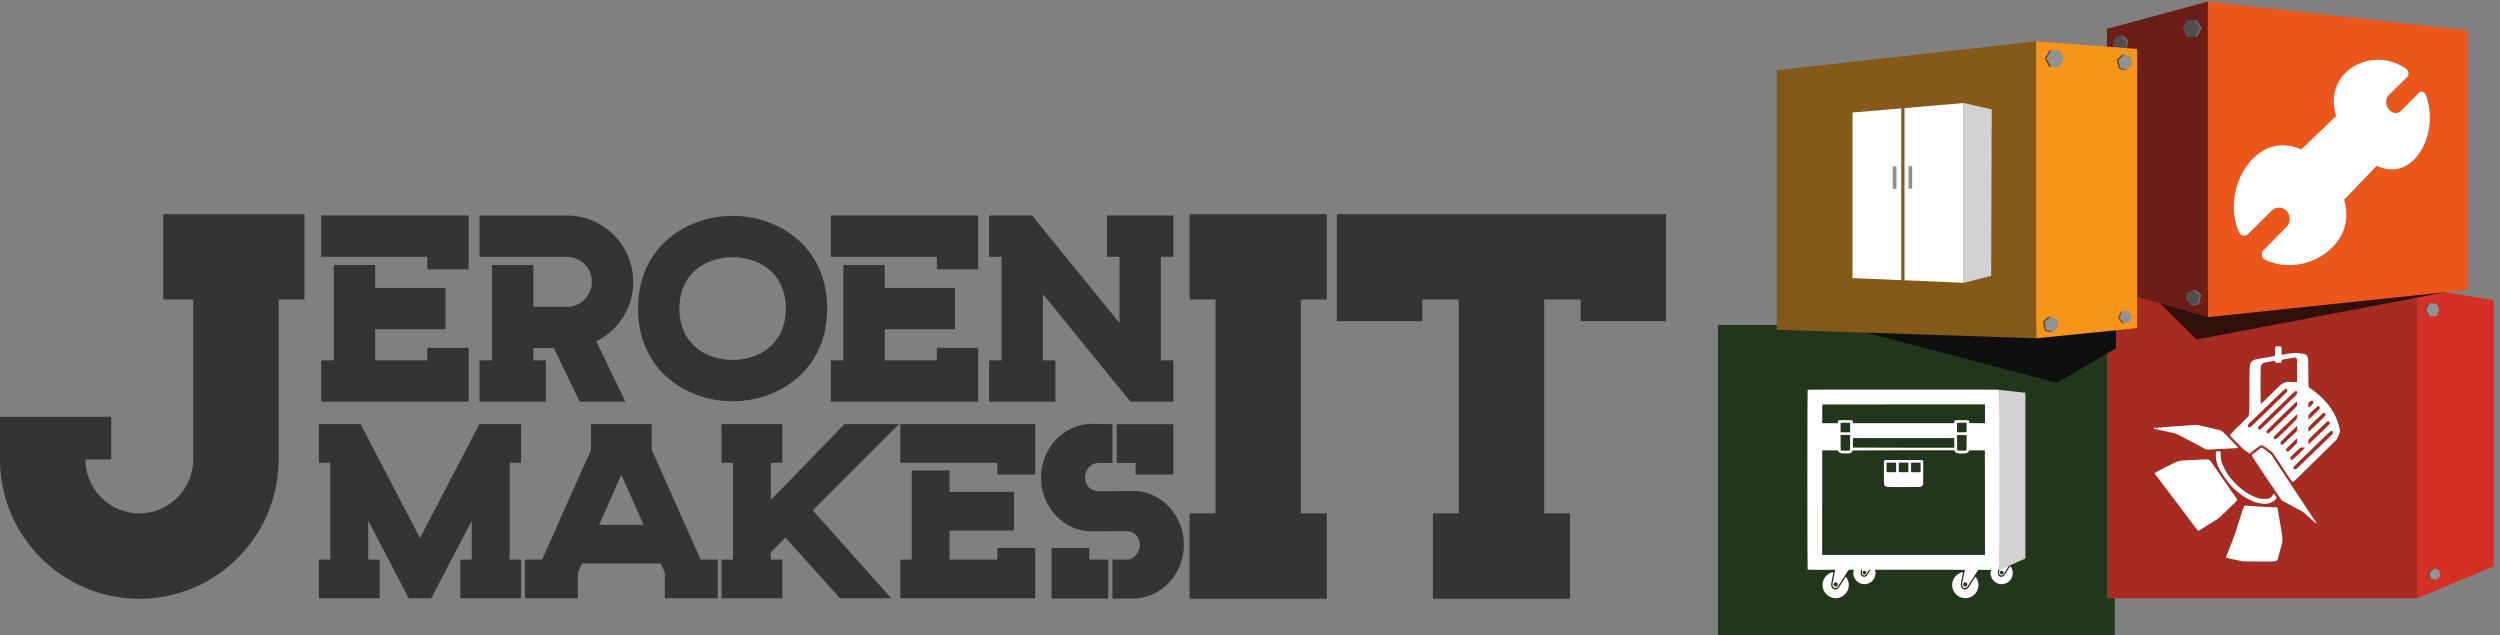 <?xml version="1.0" encoding="UTF-8" standalone="no"?>
<!-- Created with Inkscape (http://www.inkscape.org/) -->

<svg
   version="1.1"
   id="svg1"
   width="1020.8"
   height="259.28"
   viewBox="0 0 1020.8 259.28"
   sodipodi:docname="JeroenMakesIt.svg"
   inkscape:version="1.3 (0e150ed6c4, 2023-07-21)"
   xmlns:inkscape="http://www.inkscape.org/namespaces/inkscape"
   xmlns:sodipodi="http://sodipodi.sourceforge.net/DTD/sodipodi-0.dtd"
   xmlns="http://www.w3.org/2000/svg"
   xmlns:svg="http://www.w3.org/2000/svg">
  <rect x="0" y="0" width="1020.8" height="259.28" fill="#808080" stroke="none"/>
  <defs
     id="defs1" />
  <sodipodi:namedview
     id="namedview1"
     pagecolor="#ffffff"
     bordercolor="#000000"
     borderopacity="0.25"
     inkscape:showpageshadow="2"
     inkscape:pageopacity="0.0"
     inkscape:pagecheckerboard="0"
     inkscape:deskcolor="#d1d1d1"
     inkscape:zoom="1.002335"
     inkscape:cx="498.3364"
     inkscape:cy="66.843921"
     inkscape:window-width="1920"
     inkscape:window-height="1008"
     inkscape:window-x="0"
     inkscape:window-y="0"
     inkscape:window-maximized="1"
     inkscape:current-layer="group-R5">
    <inkscape:page
       x="0"
       y="0"
       inkscape:label="1"
       id="page1"
       width="1020.8"
       height="259.28"
       margin="0"
       bleed="0" />
  </sodipodi:namedview>
  <g
     id="g1"
     inkscape:groupmode="layer"
     inkscape:label="1">
    <g
       id="group-R5">
      <path
         id="path2"
         d="M 1438.78,716.359 H 986.379 V 843.25 h 38.421 v 292.6 h 126.89 v -70.3 h 215.98 V 938.66 h -215.98 v -95.43 h 160.2 v 38.399 h 126.89 z m 0,571.531 v -165.3 H 1311.89 V 1161 H 986.379 v 126.89 h 452.401"
         style="fill:#323436;fill-opacity:1;fill-rule:nonzero;stroke:none"
         transform="matrix(0.133,0,0,-0.133,0,259.28)" />
      <path
         id="path3"
         d="m 1740.32,1287.89 c 56.09,0 107.04,-22.91 143.93,-59.79 36.89,-36.89 59.8,-87.84 59.8,-143.94 0,-56.09 -22.91,-107.043 -59.8,-143.93 -15.56,-15.558 -33.64,-28.64 -53.54,-38.558 l 89.12,-185.332 h -140.21 l -78.9,164.09 h -63.22 v -37.2 h 38.41 V 716.34 h -203.72 v 126.89 h 38.42 v 292.62 h 126.89 v -128.53 h 102.82 c 21.06,0 40.27,8.68 54.21,22.63 13.96,13.96 22.63,33.15 22.63,54.21 0,21.07 -8.67,40.27 -22.63,54.21 -13.96,13.96 -33.15,22.63 -54.21,22.63 h -268.15 v 126.89 h 268.15"
         style="fill:#323436;fill-opacity:1;fill-rule:nonzero;stroke:none"
         transform="matrix(0.133,0,0,-0.133,0,259.28)" />
      <path
         id="path4"
         d="m 2412.69,1002.11 c 0,75.85 -41.11,124.03 -93.72,144.81 h -0.25 c -21.75,8.58 -45.56,12.87 -69.53,12.87 -24.14,0 -48.03,-4.31 -69.77,-12.87 -52.62,-20.76 -93.72,-68.94 -93.72,-144.79 0,-75.86 41.12,-124.04 93.72,-144.821 h 0.25 c 21.75,-8.579 45.56,-12.868 69.52,-12.868 24.15,0 48.05,4.289 69.78,12.868 52.61,20.761 93.72,68.953 93.72,144.801 z m 126.91,0 c 0,-136.43 -76.54,-224.11 -174.53,-262.77 -36.81,-14.52 -76.47,-21.801 -115.88,-21.801 -39.56,0 -79.3,7.262 -116.12,21.801 l 0.04,0.09 c -97.88,38.699 -174.32,126.359 -174.32,262.68 0,136.41 76.54,224.1 174.53,262.77 36.82,14.52 76.47,21.8 115.87,21.8 39.57,0 79.31,-7.26 116.13,-21.8 l -0.04,-0.09 c 97.88,-38.7 174.32,-126.34 174.32,-262.68"
         style="fill:#323436;fill-opacity:1;fill-rule:nonzero;stroke:none"
         transform="matrix(0.133,0,0,-0.133,0,259.28)" />
      <path
         id="path5"
         d="m 3003.13,716.359 h -452.4 V 843.25 h 38.42 v 292.6 h 126.89 v -70.3 h 215.98 V 938.66 h -215.98 v -95.43 h 160.2 v 38.399 h 126.89 z m 0,571.531 v -165.3 H 2876.24 V 1161 h -325.51 v 126.89 h 452.4"
         style="fill:#323436;fill-opacity:1;fill-rule:nonzero;stroke:none"
         transform="matrix(0.133,0,0,-0.133,0,259.28)" />
      <path
         id="path6"
         d="m 3036.53,716.34 v 126.89 h 38.42 V 1161 h -38.42 v 126.89 h 131.75 L 3437.04,957.855 V 1161 h -38.42 v 126.89 h 203.71 V 1161 h -38.4 V 843.23 h 38.4 V 716.34 h -131.75 l -268.74,330.04 V 843.23 h 38.4 V 716.34 h -203.71"
         style="fill:#323436;fill-opacity:1;fill-rule:nonzero;stroke:none"
         transform="matrix(0.133,0,0,-0.133,0,259.28)" />
      <path
         id="path7"
         d="m 979.02,112.801 v 118.687 h 35.19 v 297.223 h -35.19 v 118.68 h 127.92 l 182.48,-349.59 182.48,349.59 h 127.9 v -118.68 h -35.17 V 231.488 h 35.17 V 112.801 h -186.58 v 118.687 h 35.19 v 119.59 L 1324.03,112.801 h -69.24 l -124.37,238.277 v -119.59 h 35.18 V 112.801 H 979.02"
         style="fill:#323436;fill-opacity:1;fill-rule:nonzero;stroke:none"
         transform="matrix(0.133,0,0,-0.133,0,259.28)" />
      <path
         id="path8"
         d="m 1976.06,338.039 -68.42,153.711 -68.43,-153.711 z m -311.72,-106.551 149.94,336.871 v 79.032 h 186.71 v -79.02 l 149.93,-336.859 h 52.7 V 112.82 h -162.49 v 79.032 l -12.25,27.527 h -242.5 l -12.25,-27.527 V 112.82 h -162.49 v 118.692 h 52.7 v -0.024"
         style="fill:#323436;fill-opacity:1;fill-rule:nonzero;stroke:none"
         transform="matrix(0.133,0,0,-0.133,0,259.28)" />
      <path
         id="path9"
         d="M 2401.67,647.391 V 528.711 H 2366.5 V 414.809 c 73.59,74.132 151.48,156.332 226.2,232.582 H 2760 L 2495.28,382.719 2736.11,112.801 h -157.35 l -167.3,186.109 -44.96,-44.949 v -22.473 h 35.17 V 112.801 H 2215.1 v 118.687 h 35.19 v 297.223 h -35.19 v 118.68 h 186.57"
         style="fill:#323436;fill-opacity:1;fill-rule:nonzero;stroke:none"
         transform="matrix(0.133,0,0,-0.133,0,259.28)" />
      <path
         id="path10"
         d="m 3178.33,112.82 h -414.36 v 118.692 h 35.19 v 273.679 h 116.22 v -65.75 h 197.81 V 320.75 h -197.81 v -89.262 h 146.72 v 35.91 h 116.23 z m 0,534.571 V 492.77 H 3062.1 v 35.941 h -298.13 v 118.68 h 414.36"
         style="fill:#323436;fill-opacity:1;fill-rule:nonzero;stroke:none"
         transform="matrix(0.133,0,0,-0.133,0,259.28)" />
      <path
         id="path11"
         d="m 501.449,1029.91 v 262.2 c 212.711,0 220.614,0 433.321,0 v -262.2 H 855.422 V 538.809 C 855.422,421.031 807.348,314.078 729.895,236.621 652.434,159.16 545.48,111.102 427.711,111.102 309.977,111.102 202.984,159.16 125.527,236.621 48.07,314.078 0,421.031 0,538.809 V 669.898 H 341.547 V 538.809 h -79.352 c 0,-45.379 18.684,-86.75 48.727,-116.789 30.047,-30.051 71.414,-48.731 116.789,-48.731 45.375,0 86.742,18.652 116.785,48.731 30.047,30.039 48.727,71.41 48.727,116.789 v 491.101 h -91.774"
         style="fill:#323436;fill-opacity:1;fill-rule:nonzero;stroke:none"
         transform="matrix(0.133,0,0,-0.133,0,259.28)" />
      <path
         id="path12"
         d="m 4073.18,1292.11 v -262.2 h -79.35 V 373.289 h 79.35 V 111.102 h -420.93 v 262.187 h 79.39 v 656.621 h -79.39 v 262.2 h 420.93"
         style="fill:#323436;fill-opacity:1;fill-rule:nonzero;stroke:none"
         transform="matrix(0.133,0,0,-0.133,0,259.28)" />
      <path
         id="path13"
         d="M 5114.83,1292.11 V 963.563 h -262.19 v 66.347 H 4740.73 V 373.289 h 79.36 V 111.102 h -420.94 v 262.187 h 79.39 v 656.621 h -111.95 v -66.347 h -262.2 v 328.547 h 1010.44"
         style="fill:#323436;fill-opacity:1;fill-rule:nonzero;stroke:none"
         transform="matrix(0.133,0,0,-0.133,0,259.28)" />
      <path
         id="path14"
         d="m 7629.33,243.012 -13.27,4.918 -11.37,-17.008 8.47,-18.711 13.31,0.641 6.56,15.636 -3.7,14.524"
         style="fill:#939192;fill-opacity:1;fill-rule:nonzero;stroke:none"
         transform="matrix(0.133,0,0,-0.133,0,259.28)" />
      <path
         id="path15"
         d="m 7616.06,247.93 -3.69,0.398 -11.77,-17.058 4.09,-0.348 11.37,17.008"
         style="fill:#514e4f;fill-opacity:1;fill-rule:nonzero;stroke:none"
         transform="matrix(0.133,0,0,-0.133,0,259.28)" />
      <path
         id="path16"
         d="m 7613.16,212.211 -4.03,-0.41 -8.53,19.469 4.09,-0.348 8.47,-18.711"
         style="fill:#514e4f;fill-opacity:1;fill-rule:nonzero;stroke:none"
         transform="matrix(0.133,0,0,-0.133,0,259.28)" />
      <path
         id="path17"
         d="m 7614.29,959.078 -4.93,24.793 16.31,14.266 13.64,-9.43 1.74,-17.449 -9.67,-14.246 -17.09,2.066"
         style="fill:#939192;fill-opacity:1;fill-rule:nonzero;stroke:none"
         transform="matrix(0.133,0,0,-0.133,0,259.28)" />
      <path
         id="path18"
         d="m 7625.67,998.137 -6.39,0.289 -15.23,-12.578 6.66,-29.567 12.58,-1.754 8.09,2.485 -17.09,2.066 -4.93,24.793 16.31,14.266"
         style="fill:#514e4f;fill-opacity:1;fill-rule:nonzero;stroke:none"
         transform="matrix(0.133,0,0,-0.133,0,259.28)" />
      <path
         id="path19"
         d="M 6492.58,0 H 5274.29 V 951.809 H 6492.58 V 0"
         style="fill:#22361c;fill-opacity:1;fill-rule:nonzero;stroke:none"
         transform="matrix(0.133,0,0,-0.133,0,259.28)" />
      <path
         id="path20"
         d="m 7420.44,112.539 h -951.81 v 951.811 h 951.81 V 112.539"
         style="fill:#a62c21;fill-opacity:1;fill-rule:nonzero;stroke:none"
         transform="matrix(0.133,0,0,-0.133,0,259.28)" />
      <path
         id="path21"
         d="m 7656.01,210.922 -235.57,-98.383 v 953.441 l 235.57,-37.96 V 210.922"
         style="fill:#d43025;fill-opacity:1;fill-rule:nonzero;stroke:none"
         transform="matrix(0.133,0,0,-0.133,0,259.28)" />
      <path
         id="path22"
         d="m 7518.49,1054.61 c -24.59,-4.92 -774.7,-147.508 -774.7,-147.508 l -159.53,157.338 934.23,-9.83"
         style="fill:#311009;fill-opacity:1;fill-rule:nonzero;stroke:none"
         transform="matrix(0.133,0,0,-0.133,0,259.28)" />
      <path
         id="path23"
         d="m 7574.76,1059.5 -796.55,-83.59 v 968.65 l 796.55,-88.51 V 1059.5"
         style="fill:#eb561b;fill-opacity:1;fill-rule:nonzero;stroke:none"
         transform="matrix(0.133,0,0,-0.133,0,259.28)" />
      <path
         id="path24"
         d="m 6468.44,1860.97 309.77,83.59 V 975.91 l -309.77,88.51 v 796.55"
         style="fill:#6d1d18;fill-opacity:1;fill-rule:nonzero;stroke:none"
         transform="matrix(0.133,0,0,-0.133,0,259.28)" />
      <path
         id="path25"
         d="m 6523.9,1798.66 5.18,24.74 -18.84,16.86 -20.5,-8.63 -3,-22.14 15.55,-16.04 21.61,5.21"
         style="fill:#514e4f;fill-opacity:1;fill-rule:nonzero;stroke:none"
         transform="matrix(0.133,0,0,-0.133,0,259.28)" />
      <path
         id="path26"
         d="m 6510.24,1840.26 7.98,-0.97 16.02,-14.33 -6.54,-28.56 -14.38,-4.06 -11.03,1.11 21.61,5.21 5.18,24.74 -18.84,16.86"
         style="fill:#706d6e;fill-opacity:1;fill-rule:nonzero;stroke:none"
         transform="matrix(0.133,0,0,-0.133,0,259.28)" />
      <path
         id="path27"
         d="m 6496.22,945.617 -816.23,-5.289 c 24.59,-4.918 634.3,-166.09 634.3,-166.09 l 181.93,106.051 v 65.328"
         style="fill:#0f0f0f;fill-opacity:1;fill-rule:nonzero;stroke:none"
         transform="matrix(0.133,0,0,-0.133,0,259.28)" />
      <path
         id="path28"
         d="m 5454.81,937.27 796.56,-26.321 v 911.381 l -796.56,-88.51 V 937.27"
         style="fill:#855a18;fill-opacity:1;fill-rule:nonzero;stroke:none"
         transform="matrix(0.133,0,0,-0.133,0,259.28)" />
      <path
         id="path29"
         d="m 6561.14,1799.33 -309.77,22.99 V 910.949 l 309.77,31.231 v 857.15"
         style="fill:#f6951a;fill-opacity:1;fill-rule:nonzero;stroke:none"
         transform="matrix(0.133,0,0,-0.133,0,259.28)" />
      <path
         id="path30"
         d="m 7447.69,1657.41 c -3.76,10.2 -14.59,14.32 -21.02,7.78 l -55.59,-56.34 c -5.28,-5.05 -11.87,-7.21 -18.78,-6.3 -6.92,0.91 -13.57,4.83 -18.92,11.34 -10.44,13.33 -10.37,32.9 0.15,43.31 l 56.77,56 c 6.59,6.5 4.48,19.62 -3.99,25.53 -20.95,14.65 -45.16,23.82 -71.2,26.5 -40.97,4.11 -81.61,-8.76 -111.16,-36.19 -30.98,-28.72 -43.96,-67.98 -37.25,-112.71 1.1,-7.83 2.8,-15.4 5.1,-23.36 l -106.86,-102.42 c -7.46,3.35 -14.63,6.01 -22.16,8.04 -43.54,12.16 -85.72,1.57 -121.45,-31.57 -35.4,-32.84 -58.26,-81.89 -62.59,-134.29 -2.77,-34.36 2.42,-66.9 14.67,-95.56 4.97,-11.65 19.67,-14.86 28.49,-6.12 l 72.81,72.12 c 12.9,12.73 33.65,11.78 45.99,-1.96 12.28,-13.65 12.02,-35.26 -0.58,-48.04 l -71.24,-72.19 c -8.68,-8.8 -5.97,-23.69 4.94,-28.96 22.62,-10.96 47.86,-16.46 74.16,-16.46 4.17,0 8.62,0 13.09,0.34 47.14,3.33 91.82,24.46 123.03,58 31.54,33.88 44.38,75.15 37.71,119.56 -1.09,7.78 -2.79,15.27 -5.07,23.12 l 99.76,103.94 c 6.59,-3.06 12.87,-5.45 19.41,-7.22 6.8,-2.1 13.3,-3.27 19.78,-3.8 29.37,-2.41 56.22,9.02 78.8,33.26 26.3,28.28 42.46,69.58 44.95,113.58 1.58,28.49 -2.53,56.04 -11.75,81.07"
         style="fill:#ffffff;fill-opacity:1;fill-rule:nonzero;stroke:none"
         transform="matrix(0.133,0,0,-0.133,0,259.28)" />
      <path
         id="path31"
         d="m 6883.49,226.172 c -0.58,0.578 -11.71,3.129 -28.07,6.258 -11.95,2.32 -20.3,4.289 -21,4.98 -0.58,0.59 3.48,11.961 9.98,28.07 0.46,1.282 3.13,8 5.8,15.079 2.67,6.961 5.34,13.8 5.8,15.082 3.02,7.418 6.96,18.679 9.86,27.839 1.74,5.668 4.18,13.329 5.22,16.809 1.16,3.481 3.71,11.371 5.57,17.402 10.55,33.52 12.29,38.508 13.8,39.09 1.63,0.578 15.78,-0.23 54.86,-3.133 8,-0.699 21.46,-1.16 29.93,-1.277 17.05,-0.109 16.82,0 18.08,-8.582 0.48,-2.551 1.29,-7.66 1.87,-11.367 0.7,-3.594 1.74,-9.742 2.32,-13.57 0.7,-3.832 1.74,-10.09 2.32,-13.922 1.61,-9.981 3.13,-18.68 5.44,-31.899 2.32,-12.98 2.55,-25.742 0.7,-31.89 -1.51,-4.762 -4.99,-17.172 -10.21,-36.891 -5.67,-20.98 0.94,-18.781 -58.45,-18.781 -29.24,0 -53.35,0.351 -53.82,0.703 v 0"
         style="fill:#ffffff;fill-opacity:1;fill-rule:nonzero;stroke:none"
         transform="matrix(0.133,0,0,-0.133,0,259.28)" />
      <path
         id="path32"
         d="m 6713.34,365.352 c -18.79,25.277 -34.8,46.507 -35.38,47.199 -0.7,0.82 -8.82,11.597 -18.21,24.008 -22.15,29.582 -32.36,43.043 -39.43,51.972 -3.25,3.938 -5.57,7.891 -5.22,8.699 0.35,0.809 16.93,9.739 36.88,19.821 36.42,18.328 36.42,18.328 61.36,19.379 13.69,0.691 34.56,1.621 46.39,2.082 24.94,1.16 21.81,2.789 36.42,-18.442 4.64,-6.73 12.65,-18.332 17.87,-25.859 5.21,-7.422 13.79,-19.723 19.01,-27.262 5.22,-7.418 13.46,-19.371 18.21,-26.328 4.76,-7.082 10.68,-15.43 13.11,-18.562 2.44,-3.239 4.41,-6.379 4.41,-7.079 0,-2.199 -53.7,-54.511 -60.31,-58.679 -6.26,-3.949 -15.43,-9.629 -29.58,-18.332 -17.28,-10.559 -23.43,-14.367 -26.33,-16.36 -1.74,-1.257 -3.6,-2.191 -4.06,-2.191 -0.58,0 -16.36,20.641 -35.14,45.934 v 0"
         style="fill:#ffffff;fill-opacity:1;fill-rule:nonzero;stroke:none"
         transform="matrix(0.133,0,0,-0.133,0,259.28)" />
      <path
         id="path33"
         d="m 7102.47,349.34 c -7.89,7.422 -23.77,21.691 -28.99,25.98 -1.86,1.508 -6.84,4.532 -11.02,6.731 -4.18,2.09 -9.4,4.867 -11.6,6.148 -11.25,6.379 -13.92,7.891 -21.46,11.832 -4.41,2.438 -11.02,5.918 -14.5,7.891 -3.48,1.84 -7.41,4.058 -8.82,4.629 -2.43,1.269 -92.43,135.359 -93.02,138.719 -0.23,1.16 2.32,3.832 6.85,7.082 3.94,2.898 7.77,5.796 8.46,6.378 0.7,0.7 3.14,2.551 5.34,4.059 2.2,1.512 5.1,3.711 6.26,4.871 3.02,2.789 4.06,2.668 8.82,-1.16 2.2,-1.738 8.35,-6.262 13.69,-10.09 8.23,-5.922 10.44,-8.238 16.24,-17.281 3.59,-5.801 24.13,-36.879 45.46,-69.129 21.46,-32.25 41.3,-62.289 44.08,-66.691 9.73,-15.2 39.78,-60.321 40.59,-60.899 0.46,-0.351 1.39,-1.738 2.2,-3.25 2.44,-4.64 -1.16,-2.898 -8.58,4.18 v 0"
         style="fill:#ffffff;fill-opacity:1;fill-rule:nonzero;stroke:none"
         transform="matrix(0.133,0,0,-0.133,0,259.28)" />
      <path
         id="path34"
         d="m 6941.83,403.5 c -13.11,1.98 -19.13,3.949 -34.79,11.48 -13.47,6.5 -25.4,14.27 -38.16,24.829 -15.55,12.871 -23.9,22.043 -34.92,38.281 -5.09,7.422 -11.14,16.121 -13.33,19.371 -5,6.957 -10.57,18.68 -13.34,27.828 -0.81,2.551 -1.97,5.922 -2.55,7.539 -0.58,1.512 -1.39,8.473 -1.74,15.313 -0.81,15.078 -0.35,16.007 8.47,16.007 6.26,0 6.26,0 6.26,-11.476 0,-6.274 0.45,-12.883 1.03,-14.742 0.58,-1.852 1.63,-5.68 2.45,-8.578 3.47,-12.18 17.85,-37.571 27.71,-49.172 15.43,-18.102 29.12,-30.399 46.52,-42.11 9.05,-6.031 27.48,-15.429 30.38,-15.429 0.93,0 2.09,-0.45 2.8,-0.93 4.63,-4.051 31.89,-5.57 38.5,-2.09 4.99,2.57 10.44,8.367 10.9,11.488 0.58,4.52 3.71,3.36 7.66,-3.019 1.97,-3.25 3.71,-6.731 3.71,-7.422 0,-2.316 -8.83,-9.848 -15.43,-13.328 -3.25,-1.641 -8.23,-3.371 -11.13,-3.84 -2.9,-0.34 -6.62,-0.801 -8.24,-1.031 -1.62,-0.25 -7.31,0.23 -12.76,1.031 v 0"
         style="fill:#ffffff;fill-opacity:1;fill-rule:nonzero;stroke:none"
         transform="matrix(0.133,0,0,-0.133,0,259.28)" />
      <path
         id="path35"
         d="m 6951.81,719.219 c 5.68,5.691 19.72,19.492 31.2,30.742 26.67,26.219 28.29,27.148 49.29,26.898 8,-0.109 15.66,-0.328 17.05,-0.578 1.39,-0.222 2.55,-0.101 2.67,0.348 0,0.59 0,17.633 0,38.051 0,42.461 1.86,38.73 -17.4,35.379 -5.45,-1.039 -13.46,-2.321 -17.98,-3.02 -11.24,-1.5 -12.18,-1.969 -12.18,-5.098 0,-5.8 -0.81,-6.382 -9.98,-6.382 -6.71,0 -8.8,0.351 -9.15,1.742 -0.35,0.929 -0.81,2.551 -1.16,3.48 -0.35,1.278 -1.29,1.391 -3.71,0.699 -1.74,-0.582 -7.66,-1.628 -13.11,-2.441 -18.33,-2.551 -21.46,-3.937 -25.29,-11.019 -1.74,-3.129 -1.97,-9.86 -1.97,-61.122 0,-31.789 0.35,-57.769 0.7,-57.769 0.34,0 5.22,4.519 11.02,10.09 z m 150.2,-7.418 c 1.5,2.668 -1.5,7.769 -4.53,7.769 -1.16,0 -3.93,-1.621 -6.37,-3.601 -4.17,-3.481 -4.29,-3.707 -4.29,-11.828 0,-8.219 0,-8.219 7.07,-1.391 3.82,3.828 7.55,7.891 8.12,9.051 z m 3.01,-33.981 c 8.93,8.571 16.59,16.821 17.05,18.2 0.82,2.55 -2.55,7.308 -5.1,7.308 -0.7,0 -7.66,-6.148 -15.65,-13.687 -14.5,-13.563 -14.5,-13.563 -14.5,-20.871 0,-4.059 0.45,-7.192 1.03,-6.961 0.47,0.121 8.24,7.429 17.17,16.011 z m -184.19,-28.769 c 20.19,19.371 78.65,76.09 90.94,88.039 9.97,9.738 11.37,11.601 10.67,13.922 -1.62,5.097 -5.57,5.91 -9.98,2.078 -1.49,-1.27 -9.61,-9.039 -17.85,-17.051 -29.93,-29.23 -81.32,-78.75 -87.12,-84.09 -6.71,-6.258 -7.87,-8.808 -5.44,-12.289 3.02,-4.41 5.92,-2.898 18.78,9.391 z m 21.7,-15.192 c 2.43,1.969 19.6,18.211 38.16,36.192 44.07,42.789 62.75,60.89 67.5,65.41 4.18,4.059 5.57,9.508 3.25,12.648 -2.2,3.012 -4.87,1.27 -17.4,-10.789 -96.39,-93.019 -102.65,-99.289 -102.65,-101.031 0,-1.617 4.18,-6.027 5.68,-6.027 0.47,0 3.02,1.617 5.46,3.597 z m 163.55,7.071 c 27.59,26.679 34.09,33.41 34.09,35.269 0,1.973 -4.06,6.262 -5.92,6.262 -1.27,0 -5.33,-3.711 -33.17,-30.621 -14.26,-13.809 -14.26,-13.809 -14.26,-21.231 0,-4.058 0.22,-7.308 0.45,-7.308 0.25,0 8.7,8 18.81,17.629 z m -130.26,-12.18 c 5.8,5.691 19.37,18.789 30.26,29.352 49.88,48.128 45.94,43.718 46.4,51.957 0.24,3.941 -0.11,7.191 -0.58,7.191 -0.58,0 -11.02,-9.738 -23.31,-21.691 -12.3,-12.071 -28.42,-27.598 -35.72,-34.68 -32.36,-31.32 -34.8,-33.75 -34.8,-36.188 0,-2.781 2.9,-6.031 5.45,-6.031 1.05,0 6.5,4.52 12.3,10.09 z m 23.88,-16.82 c 55.57,53.711 52.32,50.109 52.78,58.468 0.24,4.063 -0.11,7.301 -0.58,7.192 -0.81,-0.36 -56.26,-53.711 -66.8,-64.379 -5.11,-5.109 -6.03,-8.121 -3.6,-10.563 3.37,-3.359 7.08,-1.507 18.2,9.282 z m 101.62,-13.442 c 7.65,7.293 22.15,21.211 32.12,30.84 9.98,9.633 18.45,18.211 18.91,19.262 1.74,4.75 -3.48,9.629 -7.54,6.84 -1.28,-0.809 -14.85,-13.692 -30.16,-28.532 -27.83,-27.019 -27.83,-27.019 -27.83,-34.457 0,-4.05 0.12,-7.41 0.34,-7.41 0.11,0 6.49,6.02 14.16,13.457 z m -74.47,3.813 c 10.32,10.109 20.3,19.719 22.15,21.23 3.02,2.547 3.37,3.598 3.6,10.559 0.12,4.289 -0.12,7.769 -0.35,7.769 -0.23,0 -11.95,-11.019 -25.87,-24.48 -21.34,-20.629 -25.4,-25.051 -25.4,-27.828 0,-3.141 2.32,-5.563 5.58,-5.68 0.8,0 9.96,8.238 20.29,18.43 z m 12.18,-26.199 c 13.22,13.109 13.22,13.109 13.45,20.296 0.24,3.93 -0.11,7.18 -0.58,7.18 -1.5,0 -34.68,-33.047 -34.68,-34.558 0,-2.09 4.29,-6.032 6.61,-6.032 1.05,0 7.89,5.922 15.2,13.114 z m 18.21,-20.422 c 10.44,10.09 19.02,18.789 19.02,19.371 0.12,0.578 -3.13,0.929 -7.07,0.82 -7.19,-0.351 -7.19,-0.351 -22.62,-14.851 -12.65,-11.95 -15.43,-15.2 -15.43,-17.872 0,-3.128 2.44,-5.558 5.57,-5.679 0.81,0 10.09,8.242 20.53,18.211 z m 1.04,-38.282 c 12.88,12.301 73.42,70.883 90.82,87.801 7.89,7.66 14.27,14.621 14.27,15.551 0,2.43 -3.48,6.031 -5.8,6.031 -2.09,0 -5.1,-2.672 -28.42,-25.39 -8.35,-8.02 -30.51,-29.473 -49.29,-47.68 -44.78,-43.371 -40.6,-38.731 -38.05,-42.922 2.79,-4.41 6.61,-2.898 16.47,6.609 z m -36.77,-24.457 c -9.15,13.918 -22.84,34.789 -30.39,46.27 -7.41,11.48 -14.72,21.809 -16.11,22.969 -1.28,1.039 -8.24,6.148 -15.43,11.25 -8.93,6.379 -13.92,9.281 -16.24,9.281 -1.97,0 -5.69,-1.871 -9.63,-4.871 -17.85,-13.461 -24.93,-19.031 -25.29,-19.84 -0.68,-1.391 -3.35,-0.93 -4.86,0.93 -0.71,0.808 -4.19,3.25 -7.67,5.218 -4.28,2.321 -13.56,10.903 -28.06,25.641 -11.95,12.18 -21.81,22.723 -22.04,23.531 -0.23,1.282 19.95,21.809 52.9,53.828 7.31,7.071 7.31,7.071 7.19,81.071 0,81.422 0.12,83.16 6.61,90.703 4.05,4.879 7.65,6.5 17.86,8.238 20.18,3.481 34.1,5.918 42.8,7.41 5.45,1.059 10.21,1.871 10.79,1.871 0.46,0 0.81,6.731 0.81,15.071 0,15.078 0,15.078 9.86,15.078 9.85,0 9.85,0 9.85,-13.461 0,-13.438 0,-13.438 3.26,-12.758 18.55,3.84 36.64,6.277 42.56,5.688 15.78,-1.379 25.87,-3.25 28.65,-5.207 1.63,-1.161 4.18,-4.411 5.45,-7.082 2.31,-4.872 2.44,-6.84 2.44,-49.301 0,-44.18 0,-44.18 3.82,-46.039 6.73,-3.25 25.52,-18.102 37.12,-29.461 24.71,-24.02 41.53,-49.77 48.94,-74.348 1.62,-5.449 3.94,-13.223 5.22,-17.402 2.67,-8.699 2.91,-12.18 0.82,-16.239 -0.82,-1.621 -2.43,-5.8 -3.59,-9.281 -1.86,-5.918 -5.22,-11.371 -9.17,-15.301 -0.93,-0.808 -27.14,-26.57 -58.23,-57.187 -31.19,-30.609 -57.53,-56.481 -58.57,-57.41 -1.16,-0.93 -4.87,-4.52 -8.47,-8 -6.49,-6.27 -6.49,-6.27 -23.2,19.14 v 0"
         style="fill:#ffffff;fill-opacity:1;fill-rule:nonzero;stroke:none"
         transform="matrix(0.133,0,0,-0.133,0,259.28)" />
      <path
         id="path36"
         d="m 6765.53,573.551 c -4.76,2.648 -14.37,7.769 -21.45,11.48 -22.97,12.047 -38.05,19.938 -51.39,26.899 -9.97,5.218 -15.77,7.429 -24.36,9.281 -6.15,1.277 -13.11,2.789 -15.31,3.25 -2.2,0.461 -6.96,1.508 -10.43,2.32 -3.48,0.809 -8.47,1.86 -11.03,2.438 -2.54,0.582 -6.72,1.39 -9.27,1.742 -5.8,0.809 -11.02,2.777 -11.02,4.059 0,0.582 2.2,1.039 4.99,1.039 2.67,0 10.32,0.461 17.05,1.043 6.73,0.699 20.3,1.738 30.15,2.437 42.46,2.902 51.27,3.602 65.89,4.762 11.01,0.918 16.81,0.918 20.29,0.109 5.57,-1.512 30.16,-7.308 44.89,-10.789 10.67,-2.551 15.3,-3.711 22.74,-5.562 3.94,-1.047 8.35,-4.989 28.99,-26.34 13.34,-13.789 24.36,-25.739 24.59,-26.547 0.35,-1.512 -7.89,-2.094 -54.28,-4.063 -13.8,-0.578 -28.88,-1.281 -33.64,-1.738 -8.58,-0.582 -8.82,-0.582 -17.4,4.18 v 0"
         style="fill:#ffffff;fill-opacity:1;fill-rule:nonzero;stroke:none"
         transform="matrix(0.133,0,0,-0.133,0,259.28)" />
      <path
         id="path37"
         d="m 6324.01,1793.38 -26.32,2.01 -14.9,-25.81 14.9,-25.8 26.32,0.03 11.68,25.77 -11.68,23.8"
         style="fill:#939192;fill-opacity:1;fill-rule:nonzero;stroke:none"
         transform="matrix(0.133,0,0,-0.133,0,259.28)" />
      <path
         id="path38"
         d="m 6297.69,1795.39 -5.91,-0.87 -14.34,-24.94 h 5.35 l 14.9,25.81"
         style="fill:#514e4f;fill-opacity:1;fill-rule:nonzero;stroke:none"
         transform="matrix(0.133,0,0,-0.133,0,259.28)" />
      <path
         id="path39"
         d="m 6297.69,1743.78 h -6.32 l -13.93,25.8 h 5.35 l 14.9,-25.8"
         style="fill:#514e4f;fill-opacity:1;fill-rule:nonzero;stroke:none"
         transform="matrix(0.133,0,0,-0.133,0,259.28)" />
      <path
         id="path40"
         d="m 6533.26,995.18 -18.87,-1.7 -7.48,-20.027 13.6,-16.496 18.12,2.152 5.71,20.614 -11.08,15.457"
         style="fill:#939192;fill-opacity:1;fill-rule:nonzero;stroke:none"
         transform="matrix(0.133,0,0,-0.133,0,259.28)" />
      <path
         id="path41"
         d="m 6514.39,993.48 -4.08,-1.312 -7.19,-19.348 3.79,0.633 7.48,20.027"
         style="fill:#514e4f;fill-opacity:1;fill-rule:nonzero;stroke:none"
         transform="matrix(0.133,0,0,-0.133,0,259.28)" />
      <path
         id="path42"
         d="m 6520.51,956.957 -4.48,-0.75 -12.91,16.613 3.79,0.633 13.6,-16.496"
         style="fill:#514e4f;fill-opacity:1;fill-rule:nonzero;stroke:none"
         transform="matrix(0.133,0,0,-0.133,0,259.28)" />
      <path
         id="path43"
         d="m 6282.03,935.988 -5.18,24.746 18.85,16.856 20.49,-8.625 3.01,-22.141 -15.56,-16.035 -21.61,5.199"
         style="fill:#939192;fill-opacity:1;fill-rule:nonzero;stroke:none"
         transform="matrix(0.133,0,0,-0.133,0,259.28)" />
      <path
         id="path44"
         d="m 6295.7,977.59 -7.99,-0.965 -16.02,-14.324 6.54,-28.563 14.39,-4.058 11.02,1.109 -21.61,5.199 -5.18,24.746 18.85,16.856"
         style="fill:#514e4f;fill-opacity:1;fill-rule:nonzero;stroke:none"
         transform="matrix(0.133,0,0,-0.133,0,259.28)" />
      <path
         id="path45"
         d="m 6508.99,1740.74 -5.18,24.74 18.84,16.86 20.5,-8.63 3,-22.14 -15.55,-16.03 -21.61,5.2"
         style="fill:#939192;fill-opacity:1;fill-rule:nonzero;stroke:none"
         transform="matrix(0.133,0,0,-0.133,0,259.28)" />
      <path
         id="path46"
         d="m 6522.65,1782.34 -7.98,-0.97 -16.02,-14.32 6.54,-28.57 14.38,-4.05 11.03,1.11 -21.61,5.2 -5.18,24.74 18.84,16.86"
         style="fill:#514e4f;fill-opacity:1;fill-rule:nonzero;stroke:none"
         transform="matrix(0.133,0,0,-0.133,0,259.28)" />
      <path
         id="path47"
         d="m 6712.76,1885.94 26.32,2.01 14.9,-25.81 -14.9,-25.8 -26.32,0.03 -11.68,25.77 11.68,23.8"
         style="fill:#514e4f;fill-opacity:1;fill-rule:nonzero;stroke:none"
         transform="matrix(0.133,0,0,-0.133,0,259.28)" />
      <path
         id="path48"
         d="m 6739.08,1887.95 5.91,-0.87 14.34,-24.94 h -5.35 l -14.9,25.81"
         style="fill:#706d6e;fill-opacity:1;fill-rule:nonzero;stroke:none"
         transform="matrix(0.133,0,0,-0.133,0,259.28)" />
      <path
         id="path49"
         d="m 6739.08,1836.34 h 6.32 l 13.93,25.8 h -5.35 l -14.9,-25.8"
         style="fill:#706d6e;fill-opacity:1;fill-rule:nonzero;stroke:none"
         transform="matrix(0.133,0,0,-0.133,0,259.28)" />
      <path
         id="path50"
         d="m 6747.51,1018.07 5.18,24.74 -18.84,16.85 -20.5,-8.62 -3,-22.14 15.55,-16.04 21.61,5.21"
         style="fill:#514e4f;fill-opacity:1;fill-rule:nonzero;stroke:none"
         transform="matrix(0.133,0,0,-0.133,0,259.28)" />
      <path
         id="path51"
         d="m 6733.85,1059.66 7.98,-0.96 16.02,-14.32 -6.54,-28.57 -14.38,-4.06 -11.03,1.11 21.61,5.21 5.18,24.74 -18.84,16.85"
         style="fill:#706d6e;fill-opacity:1;fill-rule:nonzero;stroke:none"
         transform="matrix(0.133,0,0,-0.133,0,259.28)" />
      <path
         id="path52"
         d="m 7479.69,1017.13 -20.5,1.56 -11.61,-20.1 11.61,-20.098 20.5,0.028 9.09,20.07 -9.09,18.54"
         style="fill:#939192;fill-opacity:1;fill-rule:nonzero;stroke:none"
         transform="matrix(0.133,0,0,-0.133,0,259.28)" />
      <path
         id="path53"
         d="m 7459.19,1018.69 -4.61,-0.67 -11.17,-19.43 h 4.17 l 11.61,20.1"
         style="fill:#514e4f;fill-opacity:1;fill-rule:nonzero;stroke:none"
         transform="matrix(0.133,0,0,-0.133,0,259.28)" />
      <path
         id="path54"
         d="m 7459.19,978.492 h -4.93 l -10.85,20.098 h 4.17 l 11.61,-20.098"
         style="fill:#514e4f;fill-opacity:1;fill-rule:nonzero;stroke:none"
         transform="matrix(0.133,0,0,-0.133,0,259.28)" />
      <path
         id="path55"
         d="m 7462.41,171.871 -4.04,19.27 14.68,13.129 15.96,-6.719 2.34,-17.242 -12.11,-12.5 -16.83,4.062"
         style="fill:#939192;fill-opacity:1;fill-rule:nonzero;stroke:none"
         transform="matrix(0.133,0,0,-0.133,0,259.28)" />
      <path
         id="path56"
         d="m 7473.05,204.27 -6.22,-0.758 -12.48,-11.153 5.1,-22.25 11.2,-3.16 8.59,0.86 -16.83,4.062 -4.04,19.27 14.68,13.129"
         style="fill:#514e4f;fill-opacity:1;fill-rule:nonzero;stroke:none"
         transform="matrix(0.133,0,0,-0.133,0,259.28)" />
      <path
         id="path57"
         d="m 5687.37,1604.01 341.21,29.21 V 1081.2 l -341.21,14.6 v 508.21"
         style="fill:#ffffff;fill-opacity:1;fill-rule:nonzero;stroke:none"
         transform="matrix(0.133,0,0,-0.133,0,259.28)" />
      <path
         id="path58"
         d="m 6114.68,1613.75 -86.1,19.47 V 1081.2 l 84.44,21.61 1.66,510.94"
         style="fill:#d3d2d2;fill-opacity:1;fill-rule:nonzero;stroke:none"
         transform="matrix(0.133,0,0,-0.133,0,259.28)" />
      <path
         id="path59"
         d="m 5822.26,1438.86 h -11.42 v -69.16 h 11.42 v 69.16"
         style="fill:#918f90;fill-opacity:1;fill-rule:nonzero;stroke:none"
         transform="matrix(0.133,0,0,-0.133,0,259.28)" />
      <path
         id="path60"
         d="m 5870.53,1439.25 h -11.41 v -69.16 h 11.41 v 69.16"
         style="fill:#918f90;fill-opacity:1;fill-rule:nonzero;stroke:none"
         transform="matrix(0.133,0,0,-0.133,0,259.28)" />
      <path
         id="path61"
         d="m 5847.02,1088 h -10 v 530.76 h 10 V 1088"
         style="fill:#855a18;fill-opacity:1;fill-rule:nonzero;stroke:none"
         transform="matrix(0.133,0,0,-0.133,0,259.28)" />
      <path
         id="path62"
         d="m 5686.16,206.469 h -46.26 l -1.52,-2.66 h -14.98 v -2.27 h 3.61 c 5.87,0 3.79,-6.641 3.79,-6.641 0,0 -5.5,-24.648 -7.21,-35.648 -1.7,-10.988 3.04,-17.629 11.19,-17.629 6.28,0 9.29,4.551 9.29,4.551 0,0 28.44,44.18 31.48,49.297 3.03,5.121 10.61,6.07 10.61,6.07 3.42,2.84 0,4.93 0,4.93"
         style="fill:#ffffff;fill-opacity:1;fill-rule:nonzero;stroke:none"
         transform="matrix(0.133,0,0,-0.133,0,259.28)" />
      <path
         id="path63"
         d="m 5686.16,206.469 h -46.26 l -1.52,-2.66 h -14.98 v -2.27 h 3.61 c 5.87,0 3.79,-6.641 3.79,-6.641 0,0 -5.5,-24.648 -7.21,-35.648 -1.7,-10.988 3.04,-17.629 11.19,-17.629 6.28,0 9.29,4.551 9.29,4.551 0,0 28.44,44.18 31.48,49.297 3.03,5.121 10.61,6.07 10.61,6.07 3.42,2.84 0,4.93 0,4.93 z"
         style="fill:none;stroke:#231e15;stroke-width:5;stroke-linecap:butt;stroke-linejoin:miter;stroke-miterlimit:10;stroke-dasharray:none;stroke-opacity:1"
         transform="matrix(0.133,0,0,-0.133,0,259.28)" />
      <path
         id="path64"
         d="m 5644.71,144.891 c 0,0 -2.87,-4.981 -10.16,-4.981 -8.91,0 -14.1,7.262 -12.23,19.289 1.37,8.821 4.97,25.68 6.79,34.031 -19.2,-3.121 -33.86,-19.769 -33.86,-39.851 0,-22.301 18.08,-40.391 40.39,-40.391 22.3,0 40.38,18.09 40.38,40.391 0,9.812 -3.5,18.801 -9.31,25.793 -9.91,-15.5 -22,-34.281 -22,-34.281"
         style="fill:#ffffff;fill-opacity:1;fill-rule:nonzero;stroke:none"
         transform="matrix(0.133,0,0,-0.133,0,259.28)" />
      <path
         id="path65"
         d="m 5635.58,148.531 c -3.61,0 -6.54,2.93 -6.54,6.539 0,3.621 2.93,6.551 6.54,6.551 3.62,0 6.55,-2.93 6.55,-6.551 0,-3.609 -2.93,-6.539 -6.55,-6.539"
         style="fill:#22361c;fill-opacity:1;fill-rule:nonzero;stroke:none"
         transform="matrix(0.133,0,0,-0.133,0,259.28)" />
      <path
         id="path66"
         d="m 5766.49,234.691 h -38.97 l -1.27,-2.242 h -12.62 v -1.918 h 3.03 c 4.95,0 3.2,-5.582 3.2,-5.582 0,0 -4.64,-20.769 -6.07,-30.027 -1.44,-9.262 2.55,-14.852 9.42,-14.852 5.29,0 7.83,3.828 7.83,3.828 0,0 23.95,37.211 26.51,41.524 2.55,4.316 8.94,5.109 8.94,5.109 2.88,2.399 0,4.16 0,4.16"
         style="fill:#ffffff;fill-opacity:1;fill-rule:nonzero;stroke:none"
         transform="matrix(0.133,0,0,-0.133,0,259.28)" />
      <path
         id="path67"
         d="m 5766.49,234.691 h -38.97 l -1.27,-2.242 h -12.62 v -1.918 h 3.03 c 4.95,0 3.2,-5.582 3.2,-5.582 0,0 -4.64,-20.769 -6.07,-30.027 -1.44,-9.262 2.55,-14.852 9.42,-14.852 5.29,0 7.83,3.828 7.83,3.828 0,0 23.95,37.211 26.51,41.524 2.55,4.316 8.94,5.109 8.94,5.109 2.88,2.399 0,4.16 0,4.16 z"
         style="fill:none;stroke:#231e15;stroke-width:5;stroke-linecap:butt;stroke-linejoin:miter;stroke-miterlimit:10;stroke-dasharray:none;stroke-opacity:1"
         transform="matrix(0.133,0,0,-0.133,0,259.28)" />
      <path
         id="path68"
         d="m 5731.58,182.82 c 0,0 -2.42,-4.191 -8.56,-4.191 -7.51,0 -11.88,6.109 -10.31,16.242 1.16,7.438 4.19,21.641 5.72,28.668 -16.17,-2.629 -28.52,-16.648 -28.52,-33.57 0,-18.789 15.23,-34.02 34.02,-34.02 18.79,0 34.02,15.231 34.02,34.02 0,8.261 -2.95,15.832 -7.84,21.73 -8.35,-13.058 -18.53,-28.879 -18.53,-28.879"
         style="fill:#ffffff;fill-opacity:1;fill-rule:nonzero;stroke:none"
         transform="matrix(0.133,0,0,-0.133,0,259.28)" />
      <path
         id="path69"
         d="m 5723.89,185.891 c -3.05,0 -5.52,2.461 -5.52,5.507 0,3.043 2.47,5.512 5.52,5.512 3.04,0 5.51,-2.469 5.51,-5.512 0,-3.046 -2.47,-5.507 -5.51,-5.507"
         style="fill:#22361c;fill-opacity:1;fill-rule:nonzero;stroke:none"
         transform="matrix(0.133,0,0,-0.133,0,259.28)" />
      <path
         id="path70"
         d="m 6187.84,234.691 h -38.97 l -1.28,-2.242 h -12.62 v -1.918 h 3.04 c 4.95,0 3.19,-5.582 3.19,-5.582 0,0 -4.63,-20.769 -6.07,-30.027 -1.44,-9.262 2.56,-14.852 9.42,-14.852 5.29,0 7.83,3.828 7.83,3.828 0,0 23.96,37.211 26.51,41.524 2.56,4.316 8.95,5.109 8.95,5.109 2.87,2.399 0,4.16 0,4.16"
         style="fill:#ffffff;fill-opacity:1;fill-rule:nonzero;stroke:none"
         transform="matrix(0.133,0,0,-0.133,0,259.28)" />
      <path
         id="path71"
         d="m 6187.84,234.691 h -38.97 l -1.28,-2.242 h -12.62 v -1.918 h 3.04 c 4.95,0 3.19,-5.582 3.19,-5.582 0,0 -4.63,-20.769 -6.07,-30.027 -1.44,-9.262 2.56,-14.852 9.42,-14.852 5.29,0 7.83,3.828 7.83,3.828 0,0 23.96,37.211 26.51,41.524 2.56,4.316 8.95,5.109 8.95,5.109 2.87,2.399 0,4.16 0,4.16 z"
         style="fill:none;stroke:#231e15;stroke-width:5;stroke-linecap:butt;stroke-linejoin:miter;stroke-miterlimit:10;stroke-dasharray:none;stroke-opacity:1"
         transform="matrix(0.133,0,0,-0.133,0,259.28)" />
      <path
         id="path72"
         d="m 6152.92,182.82 c 0,0 -2.42,-4.191 -8.56,-4.191 -7.51,0 -11.88,6.109 -10.3,16.242 1.15,7.438 4.18,21.641 5.72,28.668 -16.18,-2.629 -28.52,-16.648 -28.52,-33.57 0,-18.789 15.23,-34.02 34.01,-34.02 18.79,0 34.02,15.231 34.02,34.02 0,8.261 -2.94,15.832 -7.84,21.73 -8.35,-13.058 -18.53,-28.879 -18.53,-28.879"
         style="fill:#ffffff;fill-opacity:1;fill-rule:nonzero;stroke:none"
         transform="matrix(0.133,0,0,-0.133,0,259.28)" />
      <path
         id="path73"
         d="m 6145.23,185.891 c -3.04,0 -5.51,2.461 -5.51,5.507 0,3.043 2.47,5.512 5.51,5.512 3.04,0 5.51,-2.469 5.51,-5.512 0,-3.046 -2.47,-5.507 -5.51,-5.507"
         style="fill:#22361c;fill-opacity:1;fill-rule:nonzero;stroke:none"
         transform="matrix(0.133,0,0,-0.133,0,259.28)" />
      <path
         id="path74"
         d="m 6084.1,206.469 h -46.26 l -1.52,-2.66 h -14.98 v -2.27 h 3.61 c 5.87,0 3.79,-6.641 3.79,-6.641 0,0 -5.5,-24.648 -7.21,-35.648 -1.7,-10.988 3.04,-17.629 11.19,-17.629 6.28,0 9.29,4.551 9.29,4.551 0,0 28.44,44.18 31.48,49.297 3.03,5.121 10.61,6.07 10.61,6.07 3.42,2.84 0,4.93 0,4.93"
         style="fill:#ffffff;fill-opacity:1;fill-rule:nonzero;stroke:none"
         transform="matrix(0.133,0,0,-0.133,0,259.28)" />
      <path
         id="path75"
         d="m 6084.1,206.469 h -46.26 l -1.52,-2.66 h -14.98 v -2.27 h 3.61 c 5.87,0 3.79,-6.641 3.79,-6.641 0,0 -5.5,-24.648 -7.21,-35.648 -1.7,-10.988 3.04,-17.629 11.19,-17.629 6.28,0 9.29,4.551 9.29,4.551 0,0 28.44,44.18 31.48,49.297 3.03,5.121 10.61,6.07 10.61,6.07 3.42,2.84 0,4.93 0,4.93 z"
         style="fill:none;stroke:#231e15;stroke-width:5;stroke-linecap:butt;stroke-linejoin:miter;stroke-miterlimit:10;stroke-dasharray:none;stroke-opacity:1"
         transform="matrix(0.133,0,0,-0.133,0,259.28)" />
      <path
         id="path76"
         d="m 6042.65,144.891 c 0,0 -2.87,-4.981 -10.16,-4.981 -8.91,0 -14.1,7.262 -12.23,19.289 1.37,8.821 4.97,25.68 6.79,34.031 -19.2,-3.121 -33.86,-19.769 -33.86,-39.851 0,-22.301 18.08,-40.391 40.39,-40.391 22.3,0 40.38,18.09 40.38,40.391 0,9.812 -3.5,18.801 -9.31,25.793 -9.91,-15.5 -22,-34.281 -22,-34.281"
         style="fill:#ffffff;fill-opacity:1;fill-rule:nonzero;stroke:none"
         transform="matrix(0.133,0,0,-0.133,0,259.28)" />
      <path
         id="path77"
         d="m 6033.52,148.531 c -3.61,0 -6.54,2.93 -6.54,6.539 0,3.621 2.93,6.551 6.54,6.551 3.62,0 6.55,-2.93 6.55,-6.551 0,-3.609 -2.93,-6.539 -6.55,-6.539"
         style="fill:#22361c;fill-opacity:1;fill-rule:nonzero;stroke:none"
         transform="matrix(0.133,0,0,-0.133,0,259.28)" />
      <path
         id="path78"
         d="m 5640.5,655.828 c 0.52,6.102 -0.78,5.774 24.79,5.774 25.97,0 25.06,0.199 25.06,-5.973 v -3.438 h 307.68 v 3.438 c 0,6.172 -0.91,5.973 25.06,5.973 25.57,0 24.27,0.328 24.79,-5.774 l 0.26,-3.637 h 44.01 v 53.868 l -247.76,-0.118 -247.83,-0.203 -0.2,-26.808 -0.13,-26.739 h 44.01 z m 395.18,-18.898 v 12.66 h -25.32 v -25.309 h 25.32 z m -357.66,0 v 12.66 h -25.32 v -25.309 h 25.32 z m 319.88,-9.602 -0.2,12.852 -144.42,0.199 c -79.45,0.121 -148.58,0 -153.64,-0.199 l -9.29,-0.45 v -25.191 h 307.68 z m -357.53,-0.199 v 12.601 l -8.96,0.45 c -4.93,0.261 -17.07,0.32 -26.93,0.261 -16.56,-0.261 -18.05,-0.191 -19.09,0.911 -1.1,1.097 -1.17,3.437 -1.17,37.777 0,32.191 0.13,36.742 0.98,37.652 0.9,0.899 27.19,0.969 258.92,0.969 191.1,0 258.16,-0.199 258.81,-0.719 0.77,-0.582 0.9,-7.332 0.9,-37.902 0,-33.43 -0.13,-37.258 -1.04,-38.039 -0.84,-0.711 -6.42,-0.84 -27.91,-0.84 l -26.87,0.059 v -25.77 h 81.79 V 743.711 H 5558.58 V 614.539 h 81.79 z m 357.53,-37.449 -0.2,12.851 -152.21,0.199 c -83.74,0.059 -152.86,0 -153.64,-0.199 -1.5,-0.32 -1.5,-0.453 -1.5,-12.59 0,-6.679 0.2,-12.402 0.46,-12.589 0.19,-0.262 69.45,-0.461 153.83,-0.461 h 153.39 z m 36.73,-20.45 c 0.92,1.239 1.05,4.481 1.05,22.071 v 20.64 h -25.32 v -21.019 c 0,-18.313 0.13,-21.231 1.04,-22.07 0.84,-0.852 2.86,-1.043 11.62,-1.043 10.25,0 10.64,0.062 11.61,1.421 z m -357.65,-0.378 c 0.91,0.839 1.04,3.757 1.04,22.07 v 21.019 h -25.32 v -20.902 c 0,-18.5 0.13,-20.961 1.11,-22.059 0.91,-1.05 2.21,-1.171 11.62,-1.171 8.7,0 10.71,0.191 11.55,1.043 z m 415.17,-162.743 v 158.379 l -2.73,0.403 c -1.56,0.187 -11.55,0.32 -22.26,0.187 l -19.48,-0.187 -0.9,-1.95 c -1.3,-2.921 -3.32,-4.871 -6.24,-6.242 -2.27,-1.031 -4.41,-1.23 -17.52,-1.23 -13.11,0 -15.26,0.199 -17.53,1.23 -2.79,1.242 -5.91,4.422 -6.88,7.02 l -0.58,1.492 h -153.32 c -84.38,0 -153.71,-0.262 -154.1,-0.52 -0.39,-0.261 -1.16,-1.363 -1.75,-2.402 -1.3,-2.598 -3.51,-4.609 -6.42,-5.84 -1.95,-0.781 -5.33,-0.98 -17.21,-0.98 -18.44,0 -19.73,0.461 -23.95,8.121 -0.71,1.23 -1.49,1.301 -20.13,1.488 -10.64,0.133 -20.63,0 -22.13,-0.187 l -2.79,-0.403 V 247.801 h 495.92 z m 37.52,0.2 -0.2,196.222 -40.7,0.199 -40.76,0.129 v -25.968 h 26.87 c 23.63,0 27.07,-0.129 27.91,-1.039 0.91,-0.903 1.04,-16.942 1.17,-165.653 0.13,-90.551 0.13,-166.429 0.07,-168.5 -0.07,-2.539 -0.45,-4.16 -1.17,-4.871 -0.91,-0.969 -23.24,-1.039 -258.67,-1.039 -246.46,0 -257.69,0.07 -258.8,1.172 -1.1,1.098 -1.17,8.758 -1.36,166.82 -0.13,91.129 0,166.879 0.19,168.367 0.72,5 -0.84,4.743 29.28,4.743 h 26.87 v 25.968 l -40.7,-0.129 -40.76,-0.199 -0.2,-196.222 -0.13,-196.161 h 571.22 l -0.13,196.161"
         style="fill:#176fc1;fill-opacity:1;fill-rule:nonzero;stroke:none"
         transform="matrix(0.133,0,0,-0.133,0,259.28)" />
      <path
         id="path79"
         d="m 5624.14,273.961 c -1.42,0.711 -1.62,1.301 -1.82,4.93 -0.32,7.14 -4.41,6.558 43.17,6.558 40.25,0 41.09,0 42.39,-1.301 1.88,-1.878 1.82,-7.718 -0.07,-9.476 -1.3,-1.16 -3.05,-1.231 -41.73,-1.363 -31.62,-0.129 -40.64,0 -41.94,0.652 v 0"
         style="fill:#176fc1;fill-opacity:1;fill-rule:nonzero;stroke:none"
         transform="matrix(0.133,0,0,-0.133,0,259.28)" />
      <path
         id="path80"
         d="m 5980.89,274.609 c -1.36,1.352 -1.69,2.332 -1.69,4.93 0,4.41 1.56,5.91 6.24,5.91 2.92,0 3.63,-0.258 4.73,-1.699 1.76,-2.199 1.82,-6.68 0.2,-8.691 -0.85,-1.039 -2.08,-1.547 -4.48,-1.75 -2.92,-0.329 -3.57,-0.129 -5,1.3 v 0"
         style="fill:#176fc1;fill-opacity:1;fill-rule:nonzero;stroke:none"
         transform="matrix(0.133,0,0,-0.133,0,259.28)" />
      <path
         id="path81"
         d="m 6013.61,273.891 c -1.43,0.781 -1.63,1.371 -1.82,5 -0.26,5.39 0.71,6.558 5.32,6.558 5,0 6.23,-1.168 6.23,-5.777 0,-2.082 -0.39,-4.223 -0.84,-4.871 -1.11,-1.563 -6.62,-2.082 -8.89,-0.91 v 0"
         style="fill:#176fc1;fill-opacity:1;fill-rule:nonzero;stroke:none"
         transform="matrix(0.133,0,0,-0.133,0,259.28)" />
      <path
         id="path82"
         d="m 6029.96,273.762 c -2.85,1.168 -3.7,7.066 -1.36,9.988 1.17,1.441 1.82,1.699 4.87,1.699 2.66,0 3.83,-0.328 4.8,-1.301 0.98,-0.98 1.3,-2.148 1.3,-4.796 0,-3.063 -0.26,-3.711 -1.69,-4.872 -1.81,-1.441 -5.32,-1.761 -7.92,-0.718 v 0"
         style="fill:#176fc1;fill-opacity:1;fill-rule:nonzero;stroke:none"
         transform="matrix(0.133,0,0,-0.133,0,259.28)" />
      <path
         id="path83"
         d="m 6046.26,273.762 c -3.05,1.297 -3.84,6.949 -1.43,9.988 1.16,1.441 1.81,1.699 4.87,1.699 4.73,0 6.1,-1.371 6.1,-6.039 0,-2.66 -0.33,-3.769 -1.3,-4.68 -1.43,-1.289 -6.17,-1.871 -8.24,-0.968 v 0"
         style="fill:#176fc1;fill-opacity:1;fill-rule:nonzero;stroke:none"
         transform="matrix(0.133,0,0,-0.133,0,259.28)" />
      <path
         id="path84"
         d="m 5996.47,274.801 c -1.56,1.558 -1.43,7.66 0.26,9.347 1.88,1.883 7.72,1.821 9.48,-0.07 1.49,-1.68 1.68,-7.59 0.32,-9.219 -1.23,-1.488 -8.63,-1.55 -10.06,-0.058 v 0"
         style="fill:#176fc1;fill-opacity:1;fill-rule:nonzero;stroke:none"
         transform="matrix(0.133,0,0,-0.133,0,259.28)" />
      <path
         id="path85"
         d="m 5894.49,514.578 v 12.66 h -25.31 l -0.2,-12.008 c -0.06,-6.558 0,-12.332 0.2,-12.789 0.2,-0.722 2.99,-0.839 12.79,-0.722 l 12.52,0.199 z m -37.64,0 v 12.66 h -25.32 l -0.19,-12.008 c -0.06,-6.558 0,-12.332 0.19,-12.789 0.2,-0.722 2.99,-0.839 12.79,-0.722 l 12.53,0.199 z m -37.65,0 v 12.66 h -25.31 l -0.2,-12.008 c -0.06,-6.558 0,-12.332 0.2,-12.789 0.19,-0.722 2.98,-0.839 12.78,-0.722 l 12.53,0.199 z m 73.74,-49.398 c 1.55,1.242 1.55,1.429 1.55,12.851 v 11.559 h -100.6 v -11.559 c 0,-11.422 0,-11.609 1.55,-12.851 1.43,-1.16 3.25,-1.231 48.75,-1.231 45.5,0 47.32,0.071 48.75,1.231 z m -104.25,-11.871 c -1.04,0.511 -2.66,1.621 -3.5,2.402 -3.31,3.051 -3.31,2.848 -3.31,43.488 0,35.891 0.06,37.973 1.17,38.942 1.1,1.039 6.29,1.097 61.27,1.097 57.64,0 60.11,-0.058 61.14,-1.226 0.98,-1.114 1.04,-4.41 0.92,-39.852 l -0.2,-38.629 -1.95,-2.472 c -4.22,-5.118 0.13,-4.797 -60.04,-4.797 -47.26,0 -53.81,0.129 -55.5,1.047 v 0"
         style="fill:#176fc1;fill-opacity:1;fill-rule:nonzero;stroke:none"
         transform="matrix(0.133,0,0,-0.133,0,259.28)" />
      <path
         id="path86"
         d="m 5641.67,200.41 h 202.13 c 137.42,0 202.33,-0.191 202.58,-0.648 l 66.28,0.258 c 0.58,0.199 6.49,0.39 13.24,0.39 10.51,0 12.27,0.129 13.05,1.11 1.36,1.558 1.3,549.261 0,550.89 -0.78,0.969 -24.41,1.039 -294.76,1.039 -245.62,0 -293.98,-0.129 -294.63,-0.847 -1.04,-1.293 -1.04,-550.043 0,-551.282 0.52,-0.652 3.83,-0.91 13.82,-1.039 l 13.05,-0.191 65.24,0.32"
         style="fill:#ffffff;fill-opacity:1;fill-rule:nonzero;stroke:none"
         transform="matrix(0.133,0,0,-0.133,0,259.28)" />
      <path
         id="path87"
         d="m 5556.77,406.309 0.19,198.171 42.71,0.2 42.65,0.121 v -29.852 h -26.87 c -30.12,0 -28.56,0.25 -29.28,-4.738 -0.19,-1.5 -0.32,-76.402 -0.19,-166.43 0.19,-156.179 0.26,-163.769 1.36,-164.871 1.1,-1.109 12.27,-1.172 256.85,-1.172 226.41,0 255.81,0.133 256.65,0.973 0.52,0.519 0.98,1.82 1.11,2.918 0.06,1.043 0.06,76.07 0.06,166.621 -0.13,148.719 -0.25,164.75 -1.17,165.648 -0.84,0.922 -4.28,1.051 -27.91,1.051 h -26.87 v 29.852 l 42.71,-0.121 42.65,-0.2 0.19,-198.171 0.13,-198.11 h -575.1 l 0.13,198.11"
         style="fill:#ffffff;fill-opacity:1;fill-rule:nonzero;stroke:none"
         transform="matrix(0.133,0,0,-0.133,0,259.28)" />
      <path
         id="path88"
         d="m 5898.07,455.441 c 1.23,0.649 3.11,2.27 4.21,3.571 l 1.95,2.468 0.2,36.68 c 0.13,33.621 0.06,36.801 -0.92,37.91 -1.03,1.16 -3.43,1.231 -59.19,1.231 -53.16,0 -58.22,-0.071 -59.33,-1.11 -1.1,-0.972 -1.17,-2.98 -1.17,-36.992 0,-38.558 0,-38.5 3.32,-41.551 3.95,-3.57 1.16,-3.437 57.05,-3.437 49.08,0 51.73,0.07 53.88,1.23 z m -303.79,-49.332 v 160.332 l 2.8,0.387 c 1.49,0.203 12.33,0.332 24.07,0.203 20.59,-0.203 21.36,-0.269 22.07,-1.5 4.16,-7.461 5.79,-8.109 22.01,-8.109 10.13,0 13.31,0.199 15.26,0.969 2.92,1.23 5.12,3.25 6.42,5.839 0.59,1.051 1.37,2.149 1.75,2.411 0.39,0.257 70.63,0.519 156.05,0.519 h 155.26 l 0.59,-1.5 c 0.97,-2.59 4.09,-5.769 6.88,-7.012 2.2,-1.027 4.35,-1.226 15.58,-1.226 11.23,0 13.3,0.199 15.58,1.226 2.92,1.372 4.93,3.313 6.23,6.243 l 0.91,1.937 h 48.03 l 0.2,-160.519 0.12,-160.457 h -499.81 v 160.257"
         style="fill:#22361c;fill-opacity:1;fill-rule:nonzero;stroke:none"
         transform="matrix(0.133,0,0,-0.133,0,259.28)" />
      <path
         id="path89"
         d="m 5791.94,500.488 c -0.2,0.461 -0.26,7.082 -0.2,14.742 l 0.2,13.95 h 29.21 v -29.211 l -14.48,-0.188 c -11.36,-0.133 -14.54,0 -14.73,0.707 v 0"
         style="fill:#22361c;fill-opacity:1;fill-rule:nonzero;stroke:none"
         transform="matrix(0.133,0,0,-0.133,0,259.28)" />
      <path
         id="path90"
         d="m 5829.58,500.488 c -0.19,0.461 -0.25,7.082 -0.19,14.742 l 0.19,13.95 h 29.22 v -29.211 l -14.48,-0.188 c -11.36,-0.133 -14.54,0 -14.74,0.707 v 0"
         style="fill:#22361c;fill-opacity:1;fill-rule:nonzero;stroke:none"
         transform="matrix(0.133,0,0,-0.133,0,259.28)" />
      <path
         id="path91"
         d="m 5867.23,500.488 c -0.19,0.461 -0.25,7.082 -0.19,14.742 l 0.19,13.95 h 29.21 v -29.211 l -14.47,-0.188 c -11.36,-0.133 -14.54,0 -14.74,0.707 v 0"
         style="fill:#22361c;fill-opacity:1;fill-rule:nonzero;stroke:none"
         transform="matrix(0.133,0,0,-0.133,0,259.28)" />
      <path
         id="path92"
         d="m 5651.86,567.031 c -0.97,1.098 -1.1,3.699 -1.1,24.008 v 22.852 h 29.21 v -22.969 c 0,-20.063 -0.13,-23.184 -1.05,-24.024 -0.83,-0.847 -2.98,-1.039 -13.49,-1.039 -11.3,0 -12.66,0.129 -13.57,1.172 v 0"
         style="fill:#22361c;fill-opacity:1;fill-rule:nonzero;stroke:none"
         transform="matrix(0.133,0,0,-0.133,0,259.28)" />
      <path
         id="path93"
         d="m 6009.46,566.898 c -0.92,0.84 -1.05,3.961 -1.05,24.024 v 22.969 h 29.21 v -22.59 c 0,-19.34 -0.13,-22.781 -1.04,-24.02 -0.97,-1.351 -1.3,-1.422 -13.56,-1.422 -10.58,0 -12.73,0.192 -13.56,1.039 v 0"
         style="fill:#22361c;fill-opacity:1;fill-rule:nonzero;stroke:none"
         transform="matrix(0.133,0,0,-0.133,0,259.28)" />
      <path
         id="path94"
         d="m 5688.86,575.398 c -0.26,0.192 -0.46,6.75 -0.46,14.543 0,14.149 0,14.219 1.5,14.539 0.78,0.2 70.81,0.258 155.59,0.2 l 154.16,-0.2 0.2,-14.8 0.12,-14.731 h -155.33 c -85.48,0 -155.59,0.192 -155.78,0.449 v 0"
         style="fill:#22361c;fill-opacity:1;fill-rule:nonzero;stroke:none"
         transform="matrix(0.133,0,0,-0.133,0,259.28)" />
      <path
         id="path95"
         d="m 5556.64,679.129 v 66.531 h 575.1 V 612.59 h -42.71 c -23.5,0 -42.9,0.129 -43.04,0.262 -0.12,0.136 -0.19,6.878 -0.06,14.929 l 0.2,14.668 26.8,-0.129 c 21.62,-0.121 27.07,0 27.91,0.711 0.92,0.789 1.04,4.547 1.04,36.098 0,28.812 -0.12,35.371 -0.9,35.949 -0.65,0.531 -68.16,0.723 -256.86,0.723 -229.46,0 -256.07,-0.129 -256.97,-0.973 -0.85,-0.906 -0.98,-5.387 -0.98,-35.699 0,-31.551 0.13,-34.801 1.1,-35.77 0.98,-0.98 3.7,-1.097 28.04,-1.097 l 27.01,0.058 v -29.73 h -85.68 v 66.539"
         style="fill:#ffffff;fill-opacity:1;fill-rule:nonzero;stroke:none"
         transform="matrix(0.133,0,0,-0.133,0,259.28)" />
      <path
         id="path96"
         d="m 5688.4,627.129 v 14.543 l 1.5,0.387 c 0.85,0.203 70.88,0.261 155.66,0.203 l 154.09,-0.133 0.2,-14.801 0.12,-14.738 H 5688.4 v 14.539"
         style="fill:#ffffff;fill-opacity:1;fill-rule:nonzero;stroke:none"
         transform="matrix(0.133,0,0,-0.133,0,259.28)" />
      <path
         id="path97"
         d="m 5650.76,636.93 v 14.609 h 29.21 v -29.211 h -29.21 v 14.602"
         style="fill:#22361c;fill-opacity:1;fill-rule:nonzero;stroke:none"
         transform="matrix(0.133,0,0,-0.133,0,259.28)" />
      <path
         id="path98"
         d="m 6008.29,636.68 c -0.13,7.851 -0.07,14.468 0.06,14.601 0.13,0.129 6.81,0.258 14.8,0.258 h 14.47 v -29.211 h -29.14 l -0.19,14.352"
         style="fill:#22361c;fill-opacity:1;fill-rule:nonzero;stroke:none"
         transform="matrix(0.133,0,0,-0.133,0,259.28)" />
      <path
         id="path99"
         d="m 5594.41,678.93 0.2,28.761 249.78,0.188 249.7,0.133 v -57.774 l -24.08,0.133 -24.08,0.199 -0.13,3.371 c -0.19,5.911 0.71,5.707 -22.71,5.707 -23.76,0 -23.12,0.204 -23.12,-5.968 v -3.442 H 5688.4 v 3.442 c 0,6.172 0.65,5.968 -23.11,5.968 -23.36,0 -22.32,0.262 -22.84,-5.769 l -0.26,-3.641 h -47.91 l 0.13,28.692"
         style="fill:#22361c;fill-opacity:1;fill-rule:nonzero;stroke:none"
         transform="matrix(0.133,0,0,-0.133,0,259.28)" />
      <path
         id="path100"
         d="m 6218.09,234.82 -79.14,-35.058 V 752.41 l 79.14,-8.699 V 234.82"
         style="fill:#d3d2d2;fill-opacity:1;fill-rule:nonzero;stroke:none"
         transform="matrix(0.133,0,0,-0.133,0,259.28)" />
      <path
         id="path101"
         d="m 3486.32,492.891 h 116.01 V 647.238 H 3428.34 V 528.129 h 57.98 v -35.238"
         style="fill:#323436;fill-opacity:1;fill-rule:nonzero;stroke:none"
         transform="matrix(0.133,0,0,-0.133,0,259.28)" />
      <path
         id="path102"
         d="M 3344.25,267.398 H 3228.23 V 111.969 h 174 v 119.519 h -57.98 v 35.91"
         style="fill:#323436;fill-opacity:1;fill-rule:nonzero;stroke:none"
         transform="matrix(0.133,0,0,-0.133,0,259.28)" />
      <path
         id="path103"
         d="m 3634.52,277.898 c 0,45.262 -17.64,86.372 -46.06,116.141 -28.41,29.762 -67.65,48.25 -110.86,48.25 l -62.32,-0.641 h -44.35 c -21.67,-0.789 -39.96,18.524 -39.98,41.442 0,22.89 17.9,45.039 39.98,45.039 h 44.45 v 119.109 l -62.42,1.012 c -43.2,0 -82.44,-18.48 -110.85,-48.25 -28.42,-29.762 -46.06,-70.871 -46.06,-116.141 0,-0.257 0.03,-0.507 0.03,-0.769 0,-0.262 -0.03,-0.512 -0.03,-0.77 0,-45.269 17.64,-86.379 46.06,-116.14 28.41,-29.758 67.65,-48.25 110.85,-48.25 l 62.32,0.64 h 44.36 c 21.66,0.789 39.96,-18.519 39.97,-41.441 0,-22.891 -17.89,-45.641 -39.97,-45.641 h -44.45 V 111.969 h 62.41 c 43.21,0 82.45,18.48 110.86,48.242 28.42,29.769 46.06,70.879 46.06,116.141 0,0.269 -0.03,0.519 -0.04,0.777 0.01,0.262 0.04,0.512 0.04,0.769"
         style="fill:#323436;fill-opacity:1;fill-rule:nonzero;stroke:none"
         transform="matrix(0.133,0,0,-0.133,0,259.28)" />
    </g>
  </g>
</svg>
